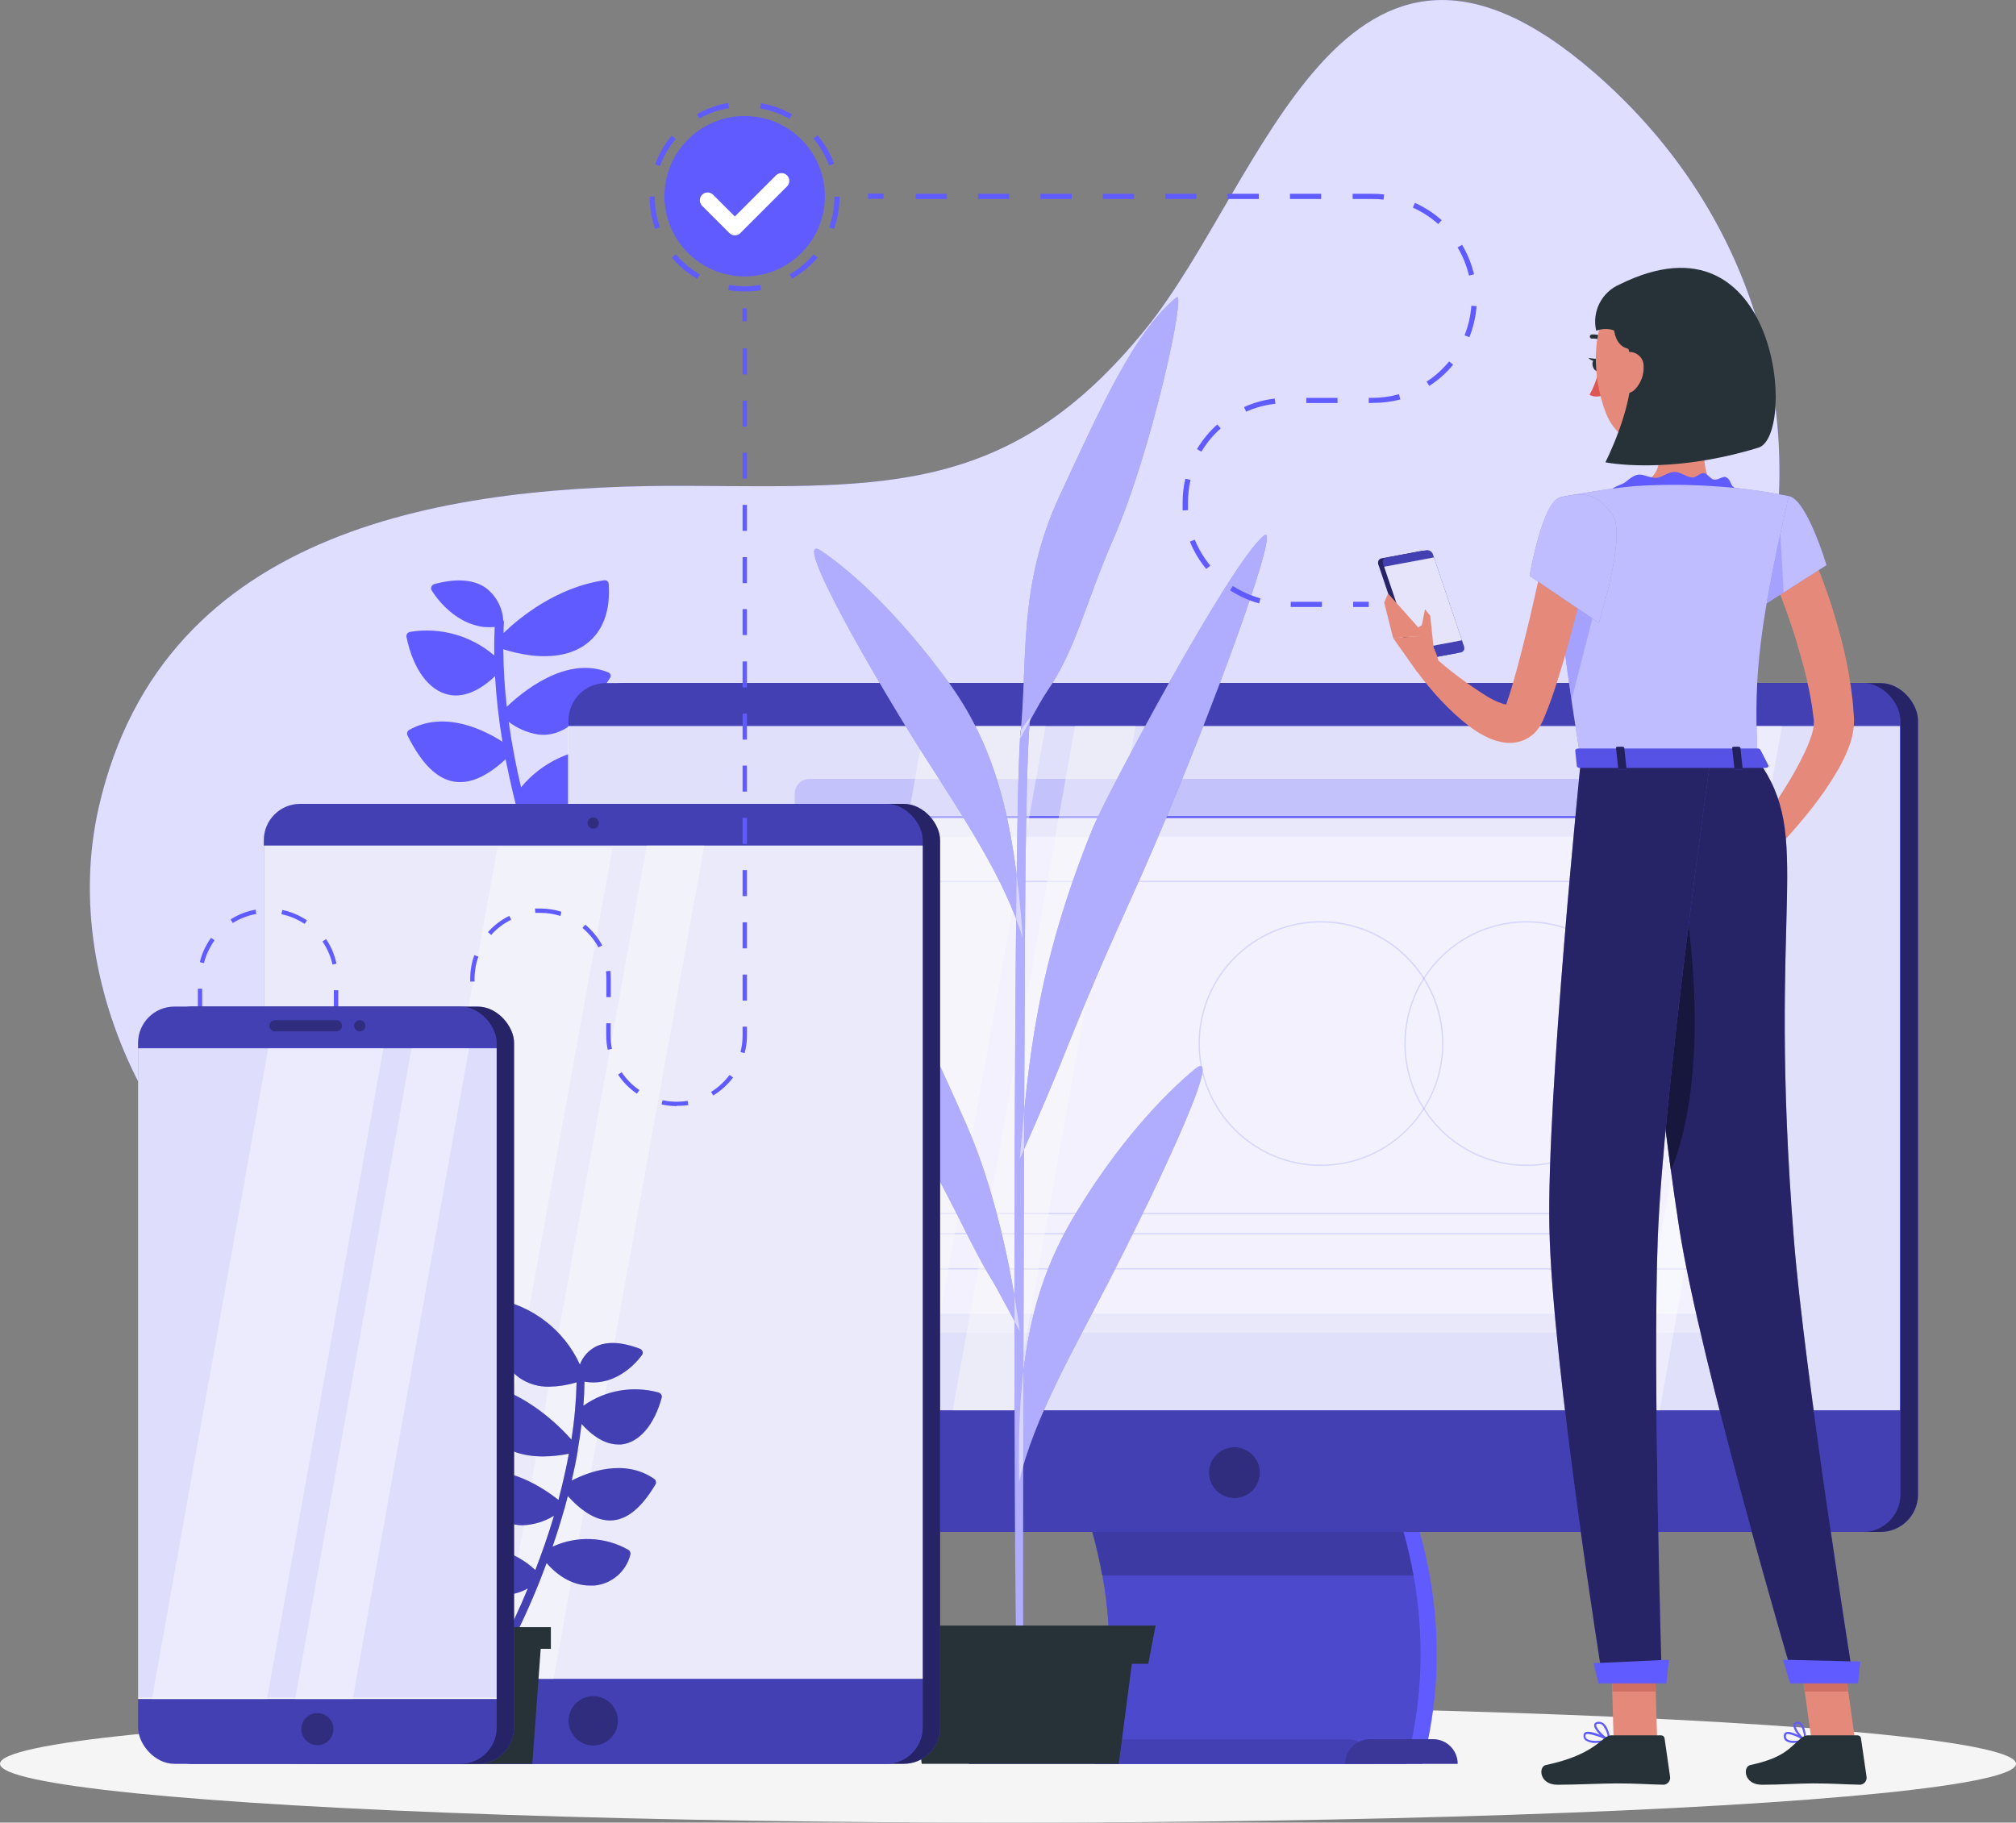 <?xml version="1.0" encoding="UTF-8"?>
<svg id="_レイヤー_2" data-name="レイヤー 2" xmlns="http://www.w3.org/2000/svg" viewBox="0 0 387.78 350.64">
  <rect x="0" y="0" width="387.78" height="350.64" fill="#808080" stroke="none"/>
  <defs>
    <style>
      .cls-1, .cls-2 {
        fill: none;
      }

      .cls-1, .cls-3, .cls-4 {
        opacity: .4;
      }

      .cls-2, .cls-5, .cls-6 {
        opacity: .6;
      }

      .cls-7 {
        fill: #f5f5f5;
      }

      .cls-8 {
        fill: #e58a7b;
      }

      .cls-9, .cls-10, .cls-11, .cls-5, .cls-12, .cls-3 {
        fill: #fff;
      }

      .cls-13, .cls-14, .cls-15, .cls-16, .cls-17 {
        fill: #fafafa;
      }

      .cls-18 {
        fill: #cf6f64;
      }

      .cls-19 {
        fill: #df5753;
      }

      .cls-20 {
        fill: #263238;
      }

      .cls-21, .cls-22, .cls-23, .cls-24, .cls-25, .cls-26, .cls-27 {
        fill: #605bff;
      }

      .cls-22 {
        opacity: .18;
      }

      .cls-22, .cls-23, .cls-24, .cls-25, .cls-28, .cls-10, .cls-11, .cls-14, .cls-15, .cls-16, .cls-5, .cls-26, .cls-12, .cls-3, .cls-17, .cls-27, .cls-29, .cls-30, .cls-4, .cls-6, .cls-31 {
        isolation: isolate;
      }

      .cls-23 {
        opacity: .28;
      }

      .cls-24 {
        opacity: .19;
      }

      .cls-25 {
        opacity: .14;
      }

      .cls-28, .cls-27 {
        opacity: .1;
      }

      .cls-10 {
        opacity: .8;
      }

      .cls-11, .cls-31 {
        opacity: .5;
      }

      .cls-14 {
        opacity: .48;
      }

      .cls-15 {
        opacity: .84;
      }

      .cls-16 {
        opacity: .67;
      }

      .cls-26 {
        opacity: .23;
      }

      .cls-12 {
        opacity: .41;
      }

      .cls-17 {
        opacity: .47;
      }

      .cls-29 {
        opacity: .3;
      }

      .cls-30 {
        opacity: .2;
      }
    </style>
  </defs>
  <g id="_レイヤー_1-2" data-name="レイヤー 1">
    <g>
      <g id="freepik--background-simple--inject-3">
        <path class="cls-21" d="m306.65,13.95c-48.24-41.89-63.6,21.28-86.25,49.3-25.88,32-50.17,30.44-87.53,30.22-45.87-.28-101.43,7.47-113.86,61.77-8.21,35.85,13.73,76.11,46.23,91.22,43.24,20.11,69.65-4.28,103.65-27.59,34.36-23.55,49.1-20.54,88.6-27.21,84-14.19,115.23-120.34,49.16-177.71Z"/>
        <path class="cls-10" d="m306.65,13.95c-48.24-41.89-63.6,21.28-86.25,49.3-25.88,32-50.17,30.44-87.53,30.22-45.87-.28-101.43,7.47-113.86,61.77-8.21,35.85,13.73,76.11,46.23,91.22,43.24,20.11,69.65-4.28,103.65-27.59,34.36-23.55,49.1-20.54,88.6-27.21,84-14.19,115.23-120.34,49.16-177.71Z"/>
      </g>
      <g id="freepik--Shadow--inject-3">
        <ellipse class="cls-7" cx="193.89" cy="339.32" rx="193.89" ry="11.32"/>
      </g>
      <g id="freepik--plant-3--inject-3">
        <path class="cls-21" d="m101.07,154.9c1.15.51,2.37.84,3.62,1,2.57.31,5.16-.29,7.33-1.7,3.43-2.22,5.51-6.11,5.18-9.69-.04-.36-.35-.64-.71-.63-6.29-.05-12.26,2.74-16.27,7.58-.94-4-1.77-8.23-2.37-12.59,1.66,1.27,3.62,2.11,5.69,2.44.86.1,1.73.07,2.57-.11,4.47-.92,8-5.71,11.22-10.76.12-.18.16-.41.1-.62-.05-.2-.2-.37-.4-.45-8.15-3.4-16.79,3.95-19.55,6.6-.42-3.67-.64-7.36-.67-11.06,1.74.55,3.53.95,5.35,1.18,4.39.51,8.08-.25,10.72-2.29,3.13-2.4,4.58-6.39,4.19-11.52-.03-.39-.38-.68-.77-.65-.02,0-.04,0-.06,0-9.28,1.35-16.41,7.29-19.38,10.15,0-.66,0-1.32.07-2,.01-.16-.03-.33-.13-.46-.17-2.54-1.47-4.87-3.54-6.35-2.33-1.51-5.59-1.71-9.7-.61-.24.07-.45.24-.56.47-.11.22-.11.47,0,.69.17.29,3.76,6.35,10.09,7.1.69.06,1.37.06,2.06,0-.08,1.82-.11,3.65-.08,5.48-4.46-3.82-10.38-5.49-16.18-4.54-.23.04-.43.16-.57.34-.13.18-.18.4-.14.62,1.26,6.19,4.31,10.36,8.16,11.14.17,0,.35.06.54.09,2,.23,4.86-.36,8.34-3.67.25,4.23.72,8.44,1.43,12.62-3.36-2.17-11.07-6.14-17.93-2.28-.36.19-.52.62-.37,1,2.79,5.64,5.83,8.58,9.31,9h.09c2.9.31,6-1.13,9.51-4.36.79,4.08,1.73,8,2.73,11.64-3.24-2.71-7.38-2.83-12.79-.4-.24.11-.42.32-.48.58-.06.24,0,.5.19.68.23.23,4.16,4,9,4.55,1.85.23,3.73-.09,5.39-.93,1.98,6.66,4.4,13.18,7.24,19.52.12.24.35.41.62.43.18.02.36-.01.52-.09.43-.21.62-.71.44-1.15-3.74-8.4-6.76-17.1-9.05-26Z"/>
        <g class="cls-2">
          <path d="m101.07,154.9c1.15.51,2.37.84,3.62,1,2.57.31,5.16-.29,7.33-1.7,3.43-2.22,5.51-6.11,5.18-9.69-.04-.36-.35-.64-.71-.63-6.29-.05-12.26,2.74-16.27,7.58-.94-4-1.77-8.23-2.37-12.59,1.66,1.27,3.62,2.11,5.69,2.44.86.1,1.73.07,2.57-.11,4.47-.92,8-5.71,11.22-10.76.12-.18.16-.41.1-.62-.05-.2-.2-.37-.4-.45-8.15-3.4-16.79,3.95-19.55,6.6-.42-3.67-.64-7.36-.67-11.06,1.74.55,3.53.95,5.35,1.18,4.39.51,8.08-.25,10.72-2.29,3.13-2.4,4.58-6.39,4.19-11.52-.03-.39-.38-.68-.77-.65-.02,0-.04,0-.06,0-9.28,1.35-16.41,7.29-19.38,10.15,0-.66,0-1.32.07-2,.01-.16-.03-.33-.13-.46-.17-2.54-1.47-4.87-3.54-6.35-2.33-1.51-5.59-1.71-9.7-.61-.24.07-.45.24-.56.47-.11.22-.11.47,0,.69.17.29,3.76,6.35,10.09,7.1.69.06,1.37.06,2.06,0-.08,1.82-.11,3.65-.08,5.48-4.46-3.82-10.38-5.49-16.18-4.54-.23.04-.43.16-.57.34-.13.18-.18.4-.14.62,1.26,6.19,4.31,10.36,8.16,11.14.17,0,.35.06.54.09,2,.23,4.86-.36,8.34-3.67.25,4.23.72,8.44,1.43,12.62-3.36-2.17-11.07-6.14-17.93-2.28-.36.19-.52.62-.37,1,2.79,5.64,5.83,8.58,9.31,9h.09c2.9.31,6-1.13,9.51-4.36.79,4.08,1.73,8,2.73,11.64-3.24-2.71-7.38-2.83-12.79-.4-.24.11-.42.32-.48.58-.06.24,0,.5.19.68.23.23,4.16,4,9,4.55,1.85.23,3.73-.09,5.39-.93,1.98,6.66,4.4,13.18,7.24,19.52.12.24.35.41.62.43.18.02.36-.01.52-.09.43-.21.62-.71.44-1.15-3.74-8.4-6.76-17.1-9.05-26Z"/>
        </g>
      </g>
      <g id="freepik--Computer--inject-3">
        <rect class="cls-21" x="112.75" y="131.41" width="256.18" height="163.3" rx="7.19" ry="7.19"/>
        <rect class="cls-6" x="112.75" y="131.41" width="256.18" height="163.3" rx="7.19" ry="7.19"/>
        <path class="cls-21" d="m273.61,339.32h-59.82c5.86-22.1,2.35-45.91-10.52-68h59.82c12.87,22.09,16.38,45.9,10.52,68Z"/>
        <path class="cls-21" d="m270.49,339.32h-59.83c5.86-22.1,2.36-45.91-10.52-68h59.83c12.92,22.09,16.38,45.9,10.52,68Z"/>
        <path class="cls-21" d="m272.53,303.08h-60.48c-2.08-11.2-6.11-21.94-11.91-31.74h60.48c5.79,9.8,9.82,20.55,11.91,31.74Z"/>
        <g class="cls-1">
          <path d="m273.61,339.32h-59.82c5.86-22.1,2.35-45.91-10.52-68h59.82c12.87,22.09,16.38,45.9,10.52,68Z"/>
          <path d="m270.49,339.32h-59.83c5.86-22.1,2.36-45.91-10.52-68h59.83c12.92,22.09,16.38,45.9,10.52,68Z"/>
          <path d="m272.53,303.08h-60.48c-2.08-11.2-6.11-21.94-11.91-31.74h60.48c5.79,9.8,9.82,20.55,11.91,31.74Z"/>
        </g>
        <path class="cls-21" d="m270.49,339.32h-59.83c5.86-22.1,2.36-45.91-10.52-68h59.83c12.92,22.09,16.38,45.9,10.52,68Z"/>
        <path class="cls-30" d="m270.49,339.32h-59.83c5.86-22.1,2.36-45.91-10.52-68h59.83c12.92,22.09,16.38,45.9,10.52,68Z"/>
        <path class="cls-30" d="m271.89,303.08h-59.9c-2.06-11.19-6.05-21.93-11.8-31.74h59.9c5.75,9.81,9.74,20.55,11.8,31.74Z"/>
        <rect class="cls-21" x="109.35" y="131.41" width="256.18" height="163.3" rx="7.19" ry="7.19"/>
        <rect class="cls-29" x="109.35" y="131.41" width="256.18" height="163.3" rx="7.19" ry="7.19"/>
        <path class="cls-21" d="m259.39,334.59h-68.3c-2.61,0-4.73,2.12-4.73,4.73h77.76c0-2.61-2.12-4.73-4.73-4.73h0Z"/>
        <path class="cls-29" d="m259.39,334.59h-68.3c-2.61,0-4.73,2.12-4.73,4.73h77.76c0-2.61-2.12-4.73-4.73-4.73h0Z"/>
        <rect class="cls-21" x="109.35" y="139.68" width="256.18" height="131.63"/>
        <rect class="cls-15" x="109.26" y="139.68" width="256.18" height="131.63"/>
        <rect class="cls-26" x="152.87" y="149.85" width="178.27" height="106.64" rx="2.84" ry="2.84"/>
        <path class="cls-16" d="m330.39,157.19v96.46c0,1.57-1.27,2.84-2.84,2.84h-172.59c-1.57,0-2.83-1.27-2.84-2.84v-96.46h178.27Z"/>
        <rect class="cls-12" x="152.64" y="160.97" width="177.23" height="91.75"/>
        <path class="cls-24" d="m293.68,224.31c-13.01,0-23.55-10.54-23.55-23.55s10.54-23.55,23.55-23.55c13.01,0,23.55,10.54,23.55,23.55h0c-.02,13-10.55,23.53-23.55,23.55Zm0-46.85c-12.87,0-23.3,10.43-23.3,23.3s10.43,23.3,23.3,23.3,23.3-10.43,23.3-23.3h0c-.01-12.86-10.44-23.29-23.3-23.3Z"/>
        <path class="cls-24" d="m254.09,224.31c-13.01,0-23.55-10.54-23.55-23.55s10.54-23.55,23.55-23.55c13.01,0,23.55,10.54,23.55,23.55h0c-.02,13-10.55,23.53-23.55,23.55Zm0-46.85c-12.87,0-23.3,10.43-23.3,23.3s10.43,23.3,23.3,23.3,23.3-10.43,23.3-23.3h0c-.02-12.86-10.44-23.28-23.3-23.3Z"/>
        <path class="cls-24" d="m317.11,237.47h-139c-.07,0-.12-.05-.12-.12,0,0,0,0,0-.01v-3.87c0-.07.04-.12.11-.13,0,0,0,0,.01,0h139c.07,0,.12.05.12.12,0,0,0,0,0,.01v3.87c0,.07-.04.12-.11.13,0,0,0,0-.01,0Zm-138.91-.25h138.78v-3.63h-138.78v3.63Z"/>
        <path class="cls-24" d="m324.89,244.23h-167.24c-.07,0-.12-.05-.12-.12,0,0,0,0,0-.01v-74.52c0-.07.04-.12.11-.13,0,0,0,0,.01,0h167.24c.07,0,.12.05.12.12,0,0,0,0,0,.01v74.5c.02.06-.02.13-.09.15-.01,0-.02,0-.03,0Zm-167.08-.25h167v-74.28h-167.03l.03,74.28Z"/>
        <path class="cls-9" d="m322.66,153.54c0,.83.67,1.51,1.5,1.52.83,0,1.51-.67,1.52-1.5,0-.83-.67-1.51-1.5-1.52,0,0,0,0,0,0-.83,0-1.5.66-1.51,1.49,0,0,0,0,0,.01Z"/>
        <circle class="cls-9" cx="318.82" cy="153.54" r="1.51"/>
        <circle class="cls-9" cx="313.47" cy="153.54" r="1.51"/>
        <rect class="cls-21" x="152.12" y="157" width="178.27" height=".38"/>
        <polygon class="cls-17" points="177.82 139.68 154.29 271.31 177.58 271.31 201.11 139.68 177.82 139.68"/>
        <polygon class="cls-17" points="206.79 139.68 183.27 271.31 194.91 271.31 218.44 139.68 206.79 139.68"/>
        <polygon class="cls-3" points="336.95 139.68 313.42 271.31 319.25 271.31 342.77 139.68 336.95 139.68"/>
        <polygon class="cls-3" points="326.7 139.68 303.17 271.31 309 271.31 332.52 139.68 326.7 139.68"/>
        <path class="cls-21" d="m275.66,334.59h-12.23c-2.61,0-4.73,2.12-4.73,4.73h0s21.68,0,21.68,0c0-2.61-2.1-4.72-4.71-4.73h-.01Z"/>
        <path class="cls-4" d="m275.66,334.59h-12.23c-2.61,0-4.73,2.12-4.73,4.73h0s21.68,0,21.68,0c0-2.61-2.1-4.72-4.71-4.73h-.01Z"/>
        <path class="cls-21" d="m242.34,283.31c0,2.71-2.19,4.9-4.9,4.9-2.71,0-4.9-2.19-4.9-4.9,0-2.71,2.19-4.9,4.9-4.9h0c2.71,0,4.9,2.19,4.9,4.9Z"/>
        <path class="cls-31" d="m242.34,283.31c0,2.71-2.19,4.9-4.9,4.9-2.71,0-4.9-2.19-4.9-4.9,0-2.71,2.19-4.9,4.9-4.9h0c2.71,0,4.9,2.19,4.9,4.9Z"/>
      </g>
      <g id="freepik--plant-2--inject-3">
        <path class="cls-21" d="m195.57,322.42c-.69-23.94-.63-169.93.76-181.92l1.89-2.61s-.87,2.32-1.08,43.35-.49,135.09-.26,141.18h-1.31Z"/>
        <path class="cls-21" d="m206.8,233.63c8-13.32,16.76-22.79,23.1-28s-10.28,28.62-16.78,41.21-14.51,26.51-17.09,38.27c-.5-23.92,2.76-38.16,10.77-51.48Z"/>
        <path class="cls-21" d="m196.19,142.18c1.64-15.14-.58-29.13,7.66-46.86s14.51-31.65,22.46-38.12c1.91-1.56-4.62,29.26-12.21,46.62-5.35,12.25-7.07,21-12.75,29.26-1.33,1.92-5.16,9.1-5.16,9.1Z"/>
        <path class="cls-21" d="m196.15,222.96c1.66-18.69,3.16-36.69,13.89-63.28,2.61-6.48,26.8-51.76,33.11-56.66,3.09-2.41-7.72,27.68-18.28,53-7.91,19-11.19,24.44-20,46.48-3.45,8.73-8.72,20.46-8.72,20.46Z"/>
        <path class="cls-21" d="m182.07,130.73c-9-12.19-17.7-20.43-24.09-24.74s11,25.66,19.36,38.74,15.93,24.43,19.39,35.77c-1.66-23.87-5.66-37.57-14.66-49.77Z"/>
        <path class="cls-21" d="m196.15,256.08c-1.7-13-5.2-28.27-10.2-39.59s-12.7-28.68-18.82-34.57c-1.47-1.42,6.4,32.35,11.46,41.33s8.76,17.45,11.94,22.54c1.06,1.65,5.62,10.29,5.62,10.29Z"/>
        <path class="cls-11" d="m195.57,322.42c-.69-23.94-.63-169.93.76-181.92l1.89-2.61s-.87,2.32-1.08,43.35-.49,135.09-.26,141.18h-1.31Z"/>
        <path class="cls-11" d="m206.8,233.63c8-13.32,16.76-22.79,23.1-28s-10.28,28.62-16.78,41.21-14.51,26.51-17.09,38.27c-.5-23.92,2.76-38.16,10.77-51.48Z"/>
        <path class="cls-11" d="m196.19,142.18c1.64-15.14-.58-29.13,7.66-46.86s14.51-31.65,22.46-38.12c1.91-1.56-4.62,29.26-12.21,46.62-5.35,12.25-7.07,21-12.75,29.26-1.33,1.92-5.16,9.1-5.16,9.1Z"/>
        <path class="cls-11" d="m196.15,222.96c1.66-18.69,3.16-36.69,13.89-63.28,2.61-6.48,26.8-51.76,33.11-56.66,3.09-2.41-7.72,27.68-18.28,53-7.91,19-11.19,24.44-20,46.48-3.45,8.73-8.72,20.46-8.72,20.46Z"/>
        <path class="cls-11" d="m182.07,130.73c-9-12.19-17.7-20.43-24.09-24.74s11,25.66,19.36,38.74,15.93,24.43,19.39,35.77c-1.66-23.87-5.66-37.57-14.66-49.77Z"/>
        <path class="cls-11" d="m196.15,256.08c-1.7-13-5.2-28.27-10.2-39.59s-12.7-28.68-18.82-34.57c-1.47-1.42,6.4,32.35,11.46,41.33s8.76,17.45,11.94,22.54c1.06,1.65,5.62,10.29,5.62,10.29Z"/>
        <polygon class="cls-20" points="215.19 339.32 177.29 339.32 174.43 317.54 218.05 317.54 215.19 339.32"/>
        <polygon class="cls-20" points="220.87 320.08 171.6 320.08 170.19 312.73 222.28 312.73 220.87 320.08"/>
      </g>
      <g id="freepik--Tablet--inject-3">
        <rect class="cls-21" x="54.1" y="154.65" width="126.73" height="184.67" rx="6.99" ry="6.99"/>
        <rect class="cls-6" x="54.1" y="154.65" width="126.73" height="184.67" rx="6.99" ry="6.99"/>
        <rect class="cls-21" x="50.75" y="154.65" width="126.73" height="184.67" rx="6.99" ry="6.99"/>
        <rect class="cls-29" x="50.75" y="154.65" width="126.73" height="184.67" rx="6.99" ry="6.99"/>
        <rect class="cls-13" x="50.75" y="162.67" width="126.73" height="160.3"/>
        <rect class="cls-27" x="50.75" y="162.67" width="126.73" height="160.3"/>
        <polygon class="cls-14" points="95.68 163.07 66.68 323.37 88.83 323.37 117.83 163.07 95.68 163.07"/>
        <polygon class="cls-14" points="124.41 162.67 95.41 322.98 106.48 322.98 135.48 162.67 124.41 162.67"/>
        <circle class="cls-21" cx="114.11" cy="331.05" r="4.76"/>
        <circle class="cls-31" cx="114.11" cy="331.05" r="4.76"/>
        <path class="cls-21" d="m115.21,158.34c0,.61-.49,1.1-1.1,1.1s-1.1-.49-1.1-1.1.49-1.1,1.1-1.1,1.1.49,1.1,1.1h0Z"/>
        <path class="cls-31" d="m115.21,158.34c0,.61-.49,1.1-1.1,1.1s-1.1-.49-1.1-1.1.49-1.1,1.1-1.1,1.1.49,1.1,1.1h0Z"/>
      </g>
      <g id="freepik--Character--inject-3">
        <path class="cls-21" d="m272.4,127.08l7.63-1.43c.46-.08.77-.51.69-.97,0-.05-.02-.1-.04-.15l-6-17.77c-.19-.53-.73-.85-1.29-.76l-7.62,1.42c-.46.07-.77.51-.69.96,0,.06.02.11.04.17l6,17.77c.19.53.73.85,1.28.76Z"/>
        <path class="cls-6" d="m272.4,127.08l7.63-1.43c.46-.08.77-.51.69-.97,0-.05-.02-.1-.04-.15l-6-17.77c-.19-.53-.73-.85-1.29-.76l-7.62,1.42c-.46.07-.77.51-.69.96,0,.06.02.11.04.17l6,17.77c.19.53.73.85,1.28.76Z"/>
        <path class="cls-21" d="m273.34,126.94l7.62-1.42c.46-.07.77-.51.69-.96,0-.06-.02-.11-.04-.17l-6-17.77c-.19-.53-.73-.85-1.29-.76l-7.62,1.43c-.45.07-.77.49-.7.94,0,.06.02.12.05.18l6,17.77c.19.53.73.85,1.29.76Z"/>
        <path class="cls-29" d="m273.34,126.94l7.62-1.42c.46-.07.77-.51.69-.96,0-.06-.02-.11-.04-.17l-6-17.77c-.19-.53-.73-.85-1.29-.76l-7.62,1.43c-.45.07-.77.49-.7.94,0,.06.02.12.05.18l6,17.77c.19.53.73.85,1.29.76Z"/>
        <polygon class="cls-13" points="271.64 124.97 281.2 123.18 275.82 107.24 266.25 109.03 271.64 124.97"/>
        <polygon class="cls-25" points="271.64 124.97 281.2 123.18 275.82 107.24 266.25 109.03 271.64 124.97"/>
        <polygon class="cls-8" points="266.25 115.92 267 114.18 274.2 122.27 267.97 122.75 266.25 115.92"/>
        <circle class="cls-21" cx="143.24" cy="37.75" r="15.43"/>
        <path class="cls-21" d="m143.24,56.08c-1.06,0-2.12-.09-3.16-.27l.17-1c1.99.34,4.01.34,6,0l.17,1c-1.05.18-2.11.27-3.18.27Zm-9.13-2.44c-1.85-1.06-3.5-2.44-4.87-4.07l.77-.65c1.3,1.55,2.85,2.85,4.6,3.86l-.5.86Zm18.28,0l-.5-.86c1.75-1.01,3.3-2.31,4.6-3.86l.76.64c-1.37,1.61-3.02,2.97-4.86,4.02v.06Zm-26.34-9.56c-.73-2.01-1.1-4.12-1.1-6.26h1c-.02,2.01.32,4.01,1,5.91l-.9.35Zm34.38,0l-.94-.34c.68-1.9,1.02-3.9,1-5.91h1c0,2.1-.35,4.19-1.06,6.17v.08Zm-33.46-12.13l-.94-.34c.73-2.01,1.8-3.87,3.17-5.51l.76.64c-1.28,1.53-2.3,3.26-2.99,5.13v.08Zm32.5-.1c-.69-1.89-1.7-3.64-3-5.18l.77-.65c1.38,1.63,2.46,3.48,3.2,5.48l-.97.35Zm-24.92-9l-.5-.86c1.85-1.08,3.88-1.83,6-2.19l.17,1c-1.99.33-3.91,1-5.67,1.99v.06Zm17.28,0c-1.75-.99-3.66-1.67-5.64-2l.17-1c2.11.36,4.14,1.09,6,2.15l-.53.85Z"/>
        <rect class="cls-21" x="260.28" y="115.77" width="3" height="1"/>
        <path class="cls-21" d="m254.27,116.77h-6v-1h6v1Zm-12.08-.69c-1.99-.55-3.88-1.4-5.6-2.53l.55-.83c1.64,1.06,3.43,1.87,5.31,2.39l-.26.97Zm-10.17-6.62c-1.31-1.58-2.37-3.36-3.14-5.27l.93-.37c.74,1.81,1.75,3.5,3,5l-.79.64Zm-4.54-11.25v-1.54c0-1.54.17-3.08.52-4.58l1,.23c-.33,1.43-.49,2.89-.49,4.35v1.47l-1.03.07Zm3.62-11.3l-.86-.51c1.05-1.77,2.37-3.37,3.9-4.74l.67.75c-1.46,1.29-2.71,2.8-3.71,4.47v.03Zm8.6-7.69l-.41-.91c1.87-.85,3.87-1.4,5.91-1.63l.12,1c-1.94.21-3.83.72-5.62,1.51v.03Zm24.24-1.68h-.66v-1h.66c1.74,0,3.47-.24,5.15-.7l.27,1c-1.77.47-3.59.69-5.42.67v.03Zm-6.67,0h-6v-1h6v1Zm17.68-3.28l-.55-.83c1.64-1.07,3.1-2.39,4.34-3.9l.78.63c-1.31,1.58-2.85,2.96-4.57,4.07v.03Zm7.69-9.38l-.93-.37c.72-1.82,1.16-3.74,1.31-5.69l1,.08c-.16,2.04-.62,4.05-1.38,5.95v.03Zm-.08-11.87c-.45-1.9-1.19-3.73-2.19-5.41l.86-.51c1.05,1.77,1.83,3.69,2.3,5.69l-.97.23Zm-5.91-9.9c-1.46-1.3-3.11-2.37-4.89-3.17l.4-.91c1.88.84,3.61,1.96,5.15,3.33l-.66.75Zm-10.52-4.71c-.72-.08-1.45-.12-2.18-.12h-3.77v-1h3.76c.77,0,1.54.04,2.3.13l-.11.99Zm-12-.12h-6v-1h6v1Zm-12,0h-6v-1h6v1Zm-12,0h-6v-1h6v1Zm-12,0h-6v-1h6v1Zm-12,0h-6v-1h6v1Zm-12,0h-6v-1h6v1Zm-12,0h-6v-1h6v1Z"/>
        <rect class="cls-21" x="166.95" y="37.25" width="3" height="1"/>
        <rect class="cls-21" x="142.82" y="59.3" width=".84" height="2.51"/>
        <path class="cls-21" d="m38.89,225.36h-.83v-5h.83v5Zm0-10h-.83v-5h.83v5Zm91.27-2.57c-.98,0-1.95-.11-2.91-.32l.18-.81c1.59.34,3.23.38,4.84.12l.13.82c-.75.11-1.5.15-2.26.14l.02.05Zm-51.54,0l-.05-.84c1.62-.1,3.21-.51,4.68-1.21l.36.75c-1.58.72-3.28,1.14-5.01,1.22l.02.08Zm-5.13-.71c-1.65-.55-3.17-1.41-4.49-2.53l.54-.64c1.24,1.06,2.67,1.86,4.21,2.38l-.26.79Zm63.72-1.31l-.44-.71c1.38-.85,2.59-1.96,3.56-3.27l.68.5c-1.04,1.38-2.33,2.55-3.8,3.45v.03Zm-14.71-.37c-1.43-.98-2.66-2.22-3.62-3.66l.7-.47c.9,1.35,2.06,2.52,3.4,3.44l-.48.69Zm-34.78-2l-.61-.56c1.1-1.2,1.95-2.6,2.52-4.13l.79.29c-.62,1.61-1.53,3.08-2.7,4.34v.06Zm-21.94-2.84c-.81-1.53-1.31-3.21-1.48-4.94l.83-.08c.16,1.62.63,3.19,1.39,4.63l-.74.39Zm-26.89-.3h-.83v-5h.83v5Zm104.36-2.65l-.81-.21c.26-1.04.4-2.11.4-3.18v-1.71h.84v1.71c0,1.14-.16,2.28-.45,3.39h.02Zm-26.36-.66c-.18-.9-.28-1.81-.28-2.73v-2.36h.84v2.36c0,.86.09,1.72.26,2.56l-.82.17Zm-25.64-3.08h-.83v-5h.83v5Zm-26.19-3.37h-.84v-5h.84v5Zm-26.17-.29h-.83v-5h.83v5Zm104.79-2.72h-.84v-5h.84v5Zm-26.2-.66h-.84v-3.54c0-.48-.02-.96-.08-1.43l.83-.1c.06.51.09,1.02.09,1.53v3.54Zm-26.2-3h-.83v-.53c0-1.55.26-3.09.78-4.55l.79.28c-.49,1.37-.74,2.81-.74,4.27v.53Zm-27.32-3.26c-.35-1.59-1.01-3.1-1.93-4.44l.69-.47c.97,1.43,1.65,3.04,2,4.73l-.76.18Zm-24.71-.28l-.81-.2c.41-1.69,1.14-3.27,2.16-4.68l.67.49c-.95,1.32-1.64,2.8-2.04,4.38h.02Zm104.43-2.85h-.84v-5h.84v5Zm-28.57-.18c-.77-1.43-1.82-2.7-3.07-3.74l.53-.64c1.34,1.11,2.45,2.47,3.28,4l-.74.38Zm-20.62-2.38l-.63-.56c1.15-1.3,2.54-2.36,4.1-3.13l.37.75c-1.47.72-2.78,1.71-3.86,2.93h.02Zm-35.9-2.14c-1.35-.9-2.87-1.54-4.46-1.86l.17-.82c1.7.35,3.31,1.03,4.75,2l-.46.68Zm-13.8-.15l-.44-.71c1.46-.94,3.09-1.57,4.8-1.88l.15.83c-1.61.28-3.15.88-4.53,1.75h.02Zm63-1.38c-1.24-.39-2.52-.59-3.82-.59h-1l-.06-.84h1c1.38,0,2.76.21,4.08.62l-.2.81Zm35.89-3.82h-.84v-5h.84v5Zm0-10.05h-.84v-5h.84v5Zm0-10.05h-.84v-5h.84v5Zm0-10h-.84v-5h.84v5Zm0-10.05h-.84v-5h.84v5Zm0-10.06h-.84v-5h.84v5Zm0-10h-.84v-5h.84v5Zm0-10.05h-.84v-5h.84v5Zm0-10.05h-.84v-5h.84v5Zm0-10h-.84v-5h.84v5Zm0-10.05h-.84v-5h.84v5Z"/>
        <rect class="cls-21" x="38.04" y="230.49" width=".84" height="2.51"/>
        <path class="cls-9" d="m141.35,45.27c-.4,0-.78-.16-1.06-.44l-5.24-5.24c-.58-.59-.58-1.53,0-2.12.58-.59,1.52-.59,2.11-.01,0,0,0,0,.01.01l4.18,4.18,7.95-7.95c.61-.56,1.56-.53,2.12.07.54.58.54,1.47,0,2.05l-9,9c-.28.29-.67.45-1.07.45Z"/>
        <path class="cls-8" d="m329.39,75.19c-1,5-3.18,15,.3,18.35,0,0-1.36,5-10.59,5-10.16,0-4.86-5-4.86-5,5.55-1.32,5.4-5.43,4.44-9.29l10.71-9.06Z"/>
        <path class="cls-21" d="m309.17,95.25c0-.75,1.14-1.52,2.8-2.12.89-.33,1.76-1.58,3.11-1.81,1-.17,2.29.69,3.57.6,1.07-.08,2.19-1.12,3.43-1.13s2.24,1,3.46,1.07c.76,0,1.52-.92,2.16-.86s1.33,1.15,1.94,1.26c.81.14,1.72-.67,2.27-.49.88.28,1,1.47,1.39,1.79,1.12.91,2,1.77,1,1.93-2.47.39-2.57-1-5.07-1s-2.5,1-5,.95-2.49-1-5-1-2.46.69-5,.95c-1.68.28-3.4.23-5.06-.14Z"/>
        <g class="cls-2">
          <path d="m309.17,95.25c0-.75,1.14-1.52,2.8-2.12.89-.33,1.76-1.58,3.11-1.81,1-.17,2.29.69,3.57.6,1.07-.08,2.19-1.12,3.43-1.13s2.24,1,3.46,1.07c.76,0,1.52-.92,2.16-.86s1.33,1.15,1.94,1.26c.81.14,1.72-.67,2.27-.49.88.28,1,1.47,1.39,1.79,1.12.91,2,1.77,1,1.93-2.47.39-2.57-1-5.07-1s-2.5,1-5,.95-2.49-1-5-1-2.46.69-5,.95c-1.68.28-3.4.23-5.06-.14Z"/>
        </g>
        <path class="cls-8" d="m347.55,104.31c1.3,2.75,2.32,5.38,3.35,8.12s1.86,5.5,2.66,8.29c.81,2.82,1.48,5.67,2,8.56.24,1.45.49,2.9.65,4.39.1.73.19,1.47.24,2.22l.17,2.3c.04,1.9-.3,3.79-1,5.56-.57,1.48-1.26,2.92-2.05,4.3-1.49,2.57-3.16,5.03-5,7.36-3.56,4.52-7.47,8.75-11.68,12.67l-3.12-2.88c1.65-2.18,3.34-4.42,4.92-6.68s3.16-4.52,4.59-6.83c1.43-2.25,2.73-4.59,3.88-7,.53-1.1.98-2.24,1.34-3.41.29-.87.43-1.78.4-2.69l-.25-1.89c-.07-.65-.18-1.3-.31-2-.21-1.3-.5-2.61-.79-3.91s-.62-2.6-1-3.9-.72-2.6-1.12-3.89c-.79-2.58-1.7-5.15-2.64-7.69s-2-5.12-3-7.49l7.76-3.51Z"/>
        <path class="cls-21" d="m344.14,95.45c3.48.76,7.19,13.28,7.19,13.28l-13.7,8.74s-4.3-10-2.64-14.36c1.74-4.5,5.04-8.56,9.15-7.66Z"/>
        <path class="cls-5" d="m344.14,95.45c3.48.76,7.19,13.28,7.19,13.28l-13.7,8.74s-4.3-10-2.64-14.36c1.74-4.5,5.04-8.56,9.15-7.66Z"/>
        <path class="cls-23" d="m342.28,99.71l-4.68,17.68v.08l5.48-3.5-.8-14.26Z"/>
        <path class="cls-21" d="m300.08,95.69s-4,1.41,4,50.55h34c-.57-13.84-.59-22.38,6-50.79-4.76-.98-9.59-1.62-14.45-1.91-5.14-.36-10.31-.36-15.45,0-6.57.61-14.1,2.15-14.1,2.15Z"/>
        <path class="cls-5" d="m300.08,95.69s-4,1.41,4,50.55h34c-.57-13.84-.59-22.38,6-50.79-4.76-.98-9.59-1.62-14.45-1.91-5.14-.36-10.31-.36-15.45,0-6.57.61-14.1,2.15-14.1,2.15Z"/>
        <path class="cls-8" d="m335.39,164.08l-8.1-2.44,3.38,7.82s5.35.52,7.28-2.38l-2.56-3Z"/>
        <polygon class="cls-8" points="320.73 164.22 323.91 170.61 330.67 169.48 327.29 161.66 320.73 164.22"/>
        <polygon class="cls-8" points="356.82 334.81 348.45 334.81 345.75 315.41 354.13 315.41 356.82 334.81"/>
        <polygon class="cls-8" points="318.76 334.81 310.39 334.81 309.83 315.41 318.2 315.41 318.76 334.81"/>
        <polygon class="cls-18" points="309.83 315.42 310.12 325.41 318.5 325.41 318.21 315.42 309.83 315.42"/>
        <polygon class="cls-18" points="354.13 315.42 345.75 315.42 347.14 325.41 355.52 325.41 354.13 315.42"/>
        <path class="cls-21" d="m313.07,146.24s4.86,57.5,9.91,89.9c4.07,26.17,22.14,87.34,22.14,87.34h11.42s-9.41-59.08-11.48-85c-5.23-65.5,3.94-77.09-6.95-92.28l-25.04.04Z"/>
        <path class="cls-6" d="m313.07,146.24s4.86,57.5,9.91,89.9c4.07,26.17,22.14,87.34,22.14,87.34h11.42s-9.41-59.08-11.48-85c-5.23-65.5,3.94-77.09-6.95-92.28l-25.04.04Z"/>
        <path class="cls-4" d="m323.45,168.86s-4.68,14.58-4.61,35.61c.81,7.11,1.67,14.17,2.55,20.71,2.68-6.1,7.61-23.88,2.06-56.32Z"/>
        <path class="cls-21" d="m304.09,146.24s-6.61,64.53-6.06,90.07c.57,26.57,10.31,87.17,10.31,87.17h11.32s-1.79-59-.79-85.14c1.09-28.45,10.13-92.1,10.13-92.1h-24.91Z"/>
        <path class="cls-6" d="m304.09,146.24s-6.61,64.53-6.06,90.07c.57,26.57,10.31,87.17,10.31,87.17h11.32s-1.79-59-.79-85.14c1.09-28.45,10.13-92.1,10.13-92.1h-24.91Z"/>
        <path class="cls-21" d="m345.06,335.3c-.57.05-1.13-.1-1.6-.43-.28-.27-.41-.67-.33-1.06.02-.24.18-.46.4-.56,1-.43,3.52,1.2,3.8,1.39.07.04.1.12.09.2-.01.08-.07.14-.15.16-.72.18-1.46.28-2.21.3Zm-1.12-1.73c-.09,0-.17.01-.25.05-.06,0-.14.08-.16.25-.06.25.01.52.2.7.42.39,1.52.44,3,.15-.84-.57-1.79-.97-2.79-1.15h0Z"/>
        <path class="cls-21" d="m347.22,335.01s-.06,0-.09,0c-.8-.45-2.32-2.26-2.14-3.2.07-.32.34-.55.67-.56.31-.05.62.05.84.27.91.8.92,3.22.92,3.32,0,.07-.04.14-.1.17-.03.01-.07.01-.1,0Zm-1.42-3.4h-.09c-.25,0-.31.14-.33.23-.11.58.84,1.94,1.63,2.57.02-.94-.25-1.85-.77-2.63-.12-.11-.28-.17-.44-.17h0Z"/>
        <path class="cls-21" d="m306.95,335.3c-.7.06-1.41-.12-2-.51-.28-.25-.41-.63-.35-1,0-.22.13-.42.33-.53,1-.56,4.37,1.15,4.74,1.34.08.04.12.12.11.21-.01.08-.08.15-.16.16-.88.19-1.77.3-2.67.33Zm-1.49-1.73c-.13,0-.25.02-.37.07-.08.05-.13.13-.13.22-.03.24.05.47.23.63.51.46,1.89.54,3.74.23-1.08-.58-2.26-.97-3.47-1.15Z"/>
        <path class="cls-21" d="m309.55,335.01h-.08c-1-.45-3-2.26-2.82-3.21,0-.22.2-.5.75-.56.4-.04.8.09,1.1.35,1.05.87,1.24,3.13,1.25,3.22,0,.07-.03.14-.08.18-.04.02-.08.03-.12.02Zm-2-3.4h-.12c-.36,0-.39.18-.4.23-.09.57,1.25,2,2.27,2.6-.08-.95-.46-1.85-1.07-2.58-.19-.16-.42-.25-.67-.25h-.01Z"/>
        <path class="cls-20" d="m309.26,66.38c-.13.01-.26-.03-.35-.13-.65-.78-1.64-1.19-2.65-1.11-.22.03-.42-.12-.45-.34-.02-.21.12-.41.33-.45,1.27-.11,2.52.4,3.36,1.37.15.16.15.4,0,.56-.07.06-.15.09-.24.1Z"/>
        <path class="cls-19" d="m307.52,71.35c-.38,1.61-.97,3.16-1.77,4.61.76.4,1.66.44,2.45.11l-.68-4.72Z"/>
        <path class="cls-20" d="m307.96,70.08c.09.67-.18,1.26-.62,1.32s-.87-.43-1-1.09.18-1.27.62-1.33.93.47,1,1.1Z"/>
        <path class="cls-20" d="m307.19,69.08l-1.67-.23s1,1.08,1.67.23Z"/>
        <path class="cls-20" d="m347.89,333.84h9.41c.33,0,.62.24.66.57l1.08,7.45c.08.74-.46,1.41-1.2,1.48-.05,0-.1,0-.15,0-3.28-.06-4.86-.25-9-.25-2.54,0-6.26.26-9.78.26s-3.7-3.48-2.24-3.79c6.57-1.41,7.6-3.36,9.82-5.22.39-.33.89-.51,1.4-.51Z"/>
        <path class="cls-20" d="m310.1,333.84h9.41c.33,0,.62.24.67.57l1.07,7.45c.08.74-.46,1.41-1.2,1.48-.05,0-.09,0-.14,0-3.28-.06-4.86-.25-9-.25-2.55,0-7.81.26-11.33.26s-3.7-3.48-2.24-3.79c6.56-1.41,9.15-3.36,11.36-5.22.39-.33.89-.51,1.4-.51Z"/>
        <path class="cls-23" d="m299.1,103.63v.2c.1,5.59.87,15,3.19,30.82l4.74-18.57-7.93-12.45Z"/>
        <path class="cls-8" d="m305.83,106.5c-.94,4.75-2,9.4-3.26,14.07s-2.54,9.31-4.2,14l-.65,1.75-.71,1.76c-.16.42-.35.82-.57,1.21-.28.52-.61,1-1,1.44-.91,1-2.1,1.7-3.41,2-1.1.25-2.24.25-3.34,0-.84-.17-1.65-.44-2.43-.8-1.29-.6-2.51-1.35-3.64-2.21-2.02-1.56-3.9-3.29-5.62-5.17-.86-.9-1.66-1.84-2.44-2.79s-1.53-1.9-2.27-2.95l3.17-2.81c3.36,3.04,6.99,5.76,10.85,8.14.83.48,1.71.89,2.62,1.2.77.29,1.46.21,1.19.16-.16.02-.32.08-.45.18h0l.14-.43.53-1.58.5-1.63c1.3-4.39,2.41-9,3.51-13.52l3.13-13.76,8.35,1.74Z"/>
        <path class="cls-8" d="m272.55,129.23l-4.58-6.48,6.23-.48s3.52,4.06,2.28,7.32l-3.93-.36Z"/>
        <polygon class="cls-8" points="272.17 121.08 273.49 120.27 274.1 117.2 275.11 118.46 275.86 125.67 272.17 121.08"/>
        <path class="cls-8" d="m330.11,64.6c.68,8.28,1.14,11.77-2.4,16.59-5.33,7.23-15.66,6.25-18.79-1.67-2.83-7.13-3.46-19.48,4.12-23.9,5.39-3.18,12.33-1.4,15.52,3.99.9,1.52,1.43,3.23,1.55,4.99Z"/>
        <path class="cls-20" d="m311.6,54.69c-3.5,1.47-5.43,5.24-4.57,8.94,0,0,6.51-2.81,6.77,7.62.19,7.53-5,17.69-5,17.69,0,0,12.07,2.5,29.44-2.82,7.39-2.26,4.06-46.62-26.64-31.43Z"/>
        <path class="cls-20" d="m310.98,59.3c-1.18,2.84-.87,8.46,3.78,7.86s3.29-5.29,3.29-5.29l-7.07-2.57Z"/>
        <path class="cls-8" d="m316.16,70.52c.05,1.61-.54,3.17-1.63,4.35-1.46,1.54-3.29.5-3.79-1.46-.46-1.75-.25-4.68,1.66-5.5,1.4-.57,2.99.1,3.56,1.5.14.35.21.73.2,1.11Z"/>
        <polygon class="cls-21" points="357.39 323.85 344.34 323.85 342.95 319.3 357.84 319.65 357.39 323.85"/>
        <path class="cls-21" d="m333.99,148.08h.9c.19,0,.33-.09.31-.21l-.43-4c0-.11-.17-.21-.36-.21h-.92c-.18,0-.32.1-.31.21l.43,4c.04.14.2.21.38.21Z"/>
        <path class="cls-21" d="m311.63,148.08h.92c.18,0,.32-.09.31-.21l-.43-4c0-.11-.18-.21-.36-.21h-.92c-.19,0-.33.1-.31.21l.43,4c.01.14.17.21.36.21Z"/>
        <polygon class="cls-21" points="320.53 323.85 307.47 323.85 306.53 319.96 321.02 319.3 320.53 323.85"/>
        <path class="cls-21" d="m338.62,144.25l1.53,3c.12.24-.16.48-.55.48h-35.71c-.31,0-.56-.15-.58-.34l-.31-3c0-.21.25-.39.58-.39h34.45c.23-.03.45.07.59.25Z"/>
        <path class="cls-28" d="m338.62,144.25l1.53,3c.12.24-.16.48-.55.48h-35.71c-.31,0-.56-.15-.58-.34l-.31-3c0-.21.25-.39.58-.39h34.45c.23-.03.45.07.59.25Z"/>
        <path class="cls-6" d="m333.99,148.08h.9c.19,0,.33-.09.31-.21l-.43-4c0-.11-.17-.21-.36-.21h-.92c-.18,0-.32.1-.31.21l.43,4c.04.14.2.21.38.21Z"/>
        <path class="cls-6" d="m311.63,148.08h.92c.18,0,.32-.09.31-.21l-.43-4c0-.11-.18-.21-.36-.21h-.92c-.19,0-.33.1-.31.21l.43,4c.01.14.17.21.36.21Z"/>
        <path class="cls-21" d="m300.08,95.69c-3.45.88-5.86,15.09-5.86,15.09l13.32,9.05s5.35-16.92,2.66-20.75c-2.77-3.92-5.08-4.67-10.12-3.39Z"/>
        <path class="cls-5" d="m300.08,95.69c-3.45.88-5.86,15.09-5.86,15.09l13.32,9.05s5.35-16.92,2.66-20.75c-2.77-3.92-5.08-4.67-10.12-3.39Z"/>
      </g>
      <g id="freepik--plant-1--inject-3">
        <path class="cls-21" d="m111.15,278.91s0-.07,0-.1c.28-1.61.52-3.23.72-4.87,2.83,3.15,5.29,3.95,7.05,3.95.19.01.37.01.56,0,3.45-.34,6.36-3.72,7.8-9,.06-.21.02-.44-.1-.62-.12-.19-.31-.33-.53-.39-4.95-1.35-10.24-.42-14.43,2.55.12-1.54.19-3.08.21-4.63.56.1,1.12.15,1.69.15,5.7,0,9.23-5.07,9.4-5.32.13-.2.15-.44.06-.66-.09-.24-.28-.42-.52-.51-3.56-1.34-6.45-1.46-8.58-.34-1.36.74-2.4,1.94-2.93,3.39-3.06-6.66-9.2-11.39-16.42-12.65-.35-.08-.71.13-.79.49-.02.07-.02.14-.02.21.36,5.17,1.32,11.48,5.58,14.5,1.7,1.17,3.73,1.77,5.8,1.71,1.77-.04,3.52-.32,5.21-.83-.09,3.68-.42,7.36-1,11-2.37-2.69-8.4-8.67-16.63-10.73-.35-.11-.72.09-.83.43-.01.03-.02.07-.02.11-.61,4.45.45,8.06,3.05,10.44,2.16,2,5.26,3,9,3,1.66-.02,3.31-.19,4.94-.52-.56,3.05-1.25,6-2,8.88-2.59-2.06-10.08-7.27-17.22-5.1-.19.06-.34.21-.41.4-.07.2-.05.42.06.61,2.64,4.92,5.28,7.65,8.29,8.6.78.24,1.6.37,2.42.37,2.12-.09,4.19-.72,6-1.83-1.13,3.78-2.37,7.3-3.59,10.44-4.14-3.87-9.97-5.38-15.47-4-.35.08-.57.42-.5.77,0,0,0,.02,0,.03.85,3.29,3.2,5.98,6.34,7.27,1.13.47,2.34.71,3.57.71,1.62-.01,3.21-.44,4.62-1.24-1.59,3.9-3.39,7.7-5.39,11.41-.18.38-.03.84.33,1.05.13.09.28.13.44.13.24,0,.46-.12.58-.32,2.42-4.54,4.57-9.21,6.45-14,.04-.08.07-.16.09-.24.37-.94.74-1.91,1.11-2.91,2.41,2.78,5.34,4.32,8.28,4.32h.95c3.34-.33,6.11-2.74,6.9-6,.06-.37-.13-.73-.46-.9-4.47-2.51-9.88-2.72-14.53-.57.79-2.29,1.56-4.72,2.27-7.24.06-.1.1-.22.1-.34h0c.19-.71.39-1.42.57-2.15,2.89,3.14,5.56,4.68,8.13,4.68h0c3.12,0,6-2.31,8.77-7,.15-.36.03-.78-.29-1-5.81-4-12.76-1.27-15.86.33.44-1.87.83-3.78,1.16-5.72v-.2Z"/>
        <path class="cls-29" d="m111.15,278.91s0-.07,0-.1c.28-1.61.52-3.23.72-4.87,2.83,3.15,5.29,3.95,7.05,3.95.19.01.37.01.56,0,3.45-.34,6.36-3.72,7.8-9,.06-.21.02-.44-.1-.62-.12-.19-.31-.33-.53-.39-4.95-1.35-10.24-.42-14.43,2.55.12-1.54.19-3.08.21-4.63.56.1,1.12.15,1.69.15,5.7,0,9.23-5.07,9.4-5.32.13-.2.15-.44.06-.66-.09-.24-.28-.42-.52-.51-3.56-1.34-6.45-1.46-8.58-.34-1.36.74-2.4,1.94-2.93,3.39-3.06-6.66-9.2-11.39-16.42-12.65-.35-.08-.71.13-.79.49-.02.07-.02.14-.02.21.36,5.17,1.32,11.48,5.58,14.5,1.7,1.17,3.73,1.77,5.8,1.71,1.77-.04,3.52-.32,5.21-.83-.09,3.68-.42,7.36-1,11-2.37-2.69-8.4-8.67-16.63-10.73-.35-.11-.72.09-.83.43-.01.03-.02.07-.02.11-.61,4.45.45,8.06,3.05,10.44,2.16,2,5.26,3,9,3,1.66-.02,3.31-.19,4.94-.52-.56,3.05-1.25,6-2,8.88-2.59-2.06-10.08-7.27-17.22-5.1-.19.06-.34.21-.41.4-.07.2-.05.42.06.61,2.64,4.92,5.28,7.65,8.29,8.6.78.24,1.6.37,2.42.37,2.12-.09,4.19-.72,6-1.83-1.13,3.78-2.37,7.3-3.59,10.44-4.14-3.87-9.97-5.38-15.47-4-.35.08-.57.42-.5.77,0,0,0,.02,0,.03.85,3.29,3.2,5.98,6.34,7.27,1.13.47,2.34.71,3.57.71,1.62-.01,3.21-.44,4.62-1.24-1.59,3.9-3.39,7.7-5.39,11.41-.18.38-.03.84.33,1.05.13.09.28.13.44.13.24,0,.46-.12.58-.32,2.42-4.54,4.57-9.21,6.45-14,.04-.08.07-.16.09-.24.37-.94.74-1.91,1.11-2.91,2.41,2.78,5.34,4.32,8.28,4.32h.95c3.34-.33,6.11-2.74,6.9-6,.06-.37-.13-.73-.46-.9-4.47-2.51-9.88-2.72-14.53-.57.79-2.29,1.56-4.72,2.27-7.24.06-.1.1-.22.1-.34h0c.19-.71.39-1.42.57-2.15,2.89,3.14,5.56,4.68,8.13,4.68h0c3.12,0,6-2.31,8.77-7,.15-.36.03-.78-.29-1-5.81-4-12.76-1.27-15.86.33.44-1.87.83-3.78,1.16-5.72v-.2Z"/>
        <path class="cls-21" d="m74.89,299.18c1.08.34,2.2.52,3.33.53,5.57-.03,10.06-4.56,10.03-10.13,0-.44-.03-.88-.09-1.31-.07-.32-.37-.54-.7-.5-5.6.62-10.62,3.72-13.68,8.45-1.26-3.46-2.44-7.14-3.43-10.95,1.62.96,3.44,1.5,5.32,1.57.77,0,1.54-.12,2.27-.36,3.89-1.29,6.56-5.93,8.87-10.76.08-.18.08-.38,0-.56-.07-.18-.22-.31-.4-.36-7.61-2.17-14.53,5.27-16.71,7.93-.76-3.23-1.35-6.49-1.76-9.78,1.61.31,3.25.47,4.89.48,4,0,7.16-1.06,9.3-3.15,2.54-2.47,3.41-6.17,2.53-10.69-.07-.34-.4-.56-.74-.5-.02,0-.05.01-.07.02-8.12,2.16-13.85,8.2-16.19,11.06,0-.59-.1-1.18-.14-1.77-.01-.15-.07-.29-.17-.4-.41-2.24-1.81-4.18-3.82-5.27-2.22-1.1-5.15-.94-8.69.47-.21.08-.38.25-.45.47-.07.21-.04.44.09.62.18.24,4,5.26,9.72,5.26.62,0,1.23-.06,1.84-.18.12,1.63.29,3.26.51,4.89-4.36-2.97-9.81-3.85-14.89-2.43-.2.05-.37.18-.47.36-.1.17-.13.38-.07.57,1.77,5.38,4.92,8.77,8.44,9.06.16.01.32.01.48,0,1.8,0,4.29-.82,7-4.14.66,3.74,1.53,7.44,2.6,11.09-3.22-1.58-10.5-4.3-16.2-.16-.34.21-.44.66-.22.99,0,0,0,0,0,0,3.07,4.73,6.09,7,9.23,7h.08c2.61,0,5.24-1.63,8-4.88,1.13,3.56,2.37,6.94,3.64,10.08-3.16-2.07-6.86-1.74-11.42,1-.2.13-.33.34-.37.57-.02.22.07.44.24.58.23.18,4.12,3.11,8.47,3.11,1.67.02,3.31-.47,4.7-1.39,2.46,5.72,5.3,11.27,8.49,16.62.13.2.36.33.6.32.16,0,.32-.05.45-.14.37-.22.49-.7.27-1.07-4.19-7.1-7.77-14.53-10.71-22.23Z"/>
        <path class="cls-11" d="m74.89,299.18c1.08.34,2.2.52,3.33.53,5.57-.03,10.06-4.56,10.03-10.13,0-.44-.03-.88-.09-1.31-.07-.32-.37-.54-.7-.5-5.6.62-10.62,3.72-13.68,8.45-1.26-3.46-2.44-7.14-3.43-10.95,1.62.96,3.44,1.5,5.32,1.57.77,0,1.54-.12,2.27-.36,3.89-1.29,6.56-5.93,8.87-10.76.08-.18.08-.38,0-.56-.07-.18-.22-.31-.4-.36-7.61-2.17-14.53,5.27-16.71,7.93-.76-3.23-1.35-6.49-1.76-9.78,1.61.31,3.25.47,4.89.48,4,0,7.16-1.06,9.3-3.15,2.54-2.47,3.41-6.17,2.53-10.69-.07-.34-.4-.56-.74-.5-.02,0-.05.01-.07.02-8.12,2.16-13.85,8.2-16.19,11.06,0-.59-.1-1.18-.14-1.77-.01-.15-.07-.29-.17-.4-.41-2.24-1.81-4.18-3.82-5.27-2.22-1.1-5.15-.94-8.69.47-.21.08-.38.25-.45.47-.07.21-.04.44.09.62.18.24,4,5.26,9.72,5.26.62,0,1.23-.06,1.84-.18.12,1.63.29,3.26.51,4.89-4.36-2.97-9.81-3.85-14.89-2.43-.2.05-.37.18-.47.36-.1.17-.13.38-.07.57,1.77,5.38,4.92,8.77,8.44,9.06.16.01.32.01.48,0,1.8,0,4.29-.82,7-4.14.66,3.74,1.53,7.44,2.6,11.09-3.22-1.58-10.5-4.3-16.2-.16-.34.21-.44.66-.22.99,0,0,0,0,0,0,3.07,4.73,6.09,7,9.23,7h.08c2.61,0,5.24-1.63,8-4.88,1.13,3.56,2.37,6.94,3.64,10.08-3.16-2.07-6.86-1.74-11.42,1-.2.13-.33.34-.37.57-.02.22.07.44.24.58.23.18,4.12,3.11,8.47,3.11,1.67.02,3.31-.47,4.7-1.39,2.46,5.72,5.3,11.27,8.49,16.62.13.2.36.33.6.32.16,0,.32-.05.45-.14.37-.22.49-.7.27-1.07-4.19-7.1-7.77-14.53-10.71-22.23Z"/>
        <polygon class="cls-20" points="102.39 339.32 78.57 339.32 76.77 314.69 104.19 314.69 102.39 339.32"/>
        <rect class="cls-20" x="74.99" y="313.03" width="30.97" height="4.17"/>
      </g>
      <g id="freepik--Mobile--inject-3">
        <rect class="cls-21" x="29.91" y="193.65" width="68.97" height="145.67" rx="6.99" ry="6.99"/>
        <rect class="cls-6" x="29.91" y="193.65" width="68.97" height="145.67" rx="6.99" ry="6.99"/>
        <rect class="cls-21" x="26.56" y="193.65" width="68.97" height="145.67" rx="6.99" ry="6.99"/>
        <rect class="cls-29" x="26.56" y="193.65" width="68.97" height="145.67" rx="6.99" ry="6.99"/>
        <rect class="cls-13" x="26.56" y="201.67" width="68.97" height="125.18"/>
        <rect class="cls-22" x="26.6" y="201.41" width="68.97" height="125.18"/>
        <polygon class="cls-3" points="51.59 201.68 29.22 326.86 51.37 326.86 73.75 201.68 51.59 201.68"/>
        <polygon class="cls-3" points="79.15 201.68 56.78 326.86 67.86 326.86 90.23 201.68 79.15 201.68"/>
        <path class="cls-21" d="m64.16,332.65c0,1.72-1.39,3.11-3.11,3.11s-3.11-1.39-3.11-3.11c0-1.72,1.39-3.11,3.11-3.11h0c1.72,0,3.11,1.39,3.11,3.11Z"/>
        <path class="cls-31" d="m64.16,332.65c0,1.72-1.39,3.11-3.11,3.11s-3.11-1.39-3.11-3.11c0-1.72,1.39-3.11,3.11-3.11h0c1.72,0,3.11,1.39,3.11,3.11Z"/>
        <circle class="cls-21" cx="69.2" cy="197.34" r="1.1"/>
        <path class="cls-21" d="m64.71,198.44h-11.82c-.61,0-1.1-.49-1.1-1.1h0c0-.61.49-1.09,1.1-1.1h11.81c.61,0,1.09.49,1.1,1.1h0c0,.6-.49,1.09-1.09,1.1Z"/>
        <circle class="cls-31" cx="69.2" cy="197.34" r="1.1"/>
        <path class="cls-31" d="m64.71,198.44h-11.82c-.61,0-1.1-.49-1.1-1.1h0c0-.61.49-1.09,1.1-1.1h11.81c.61,0,1.09.49,1.1,1.1h0c0,.6-.49,1.09-1.09,1.1Z"/>
      </g>
    </g>
  </g>
</svg>